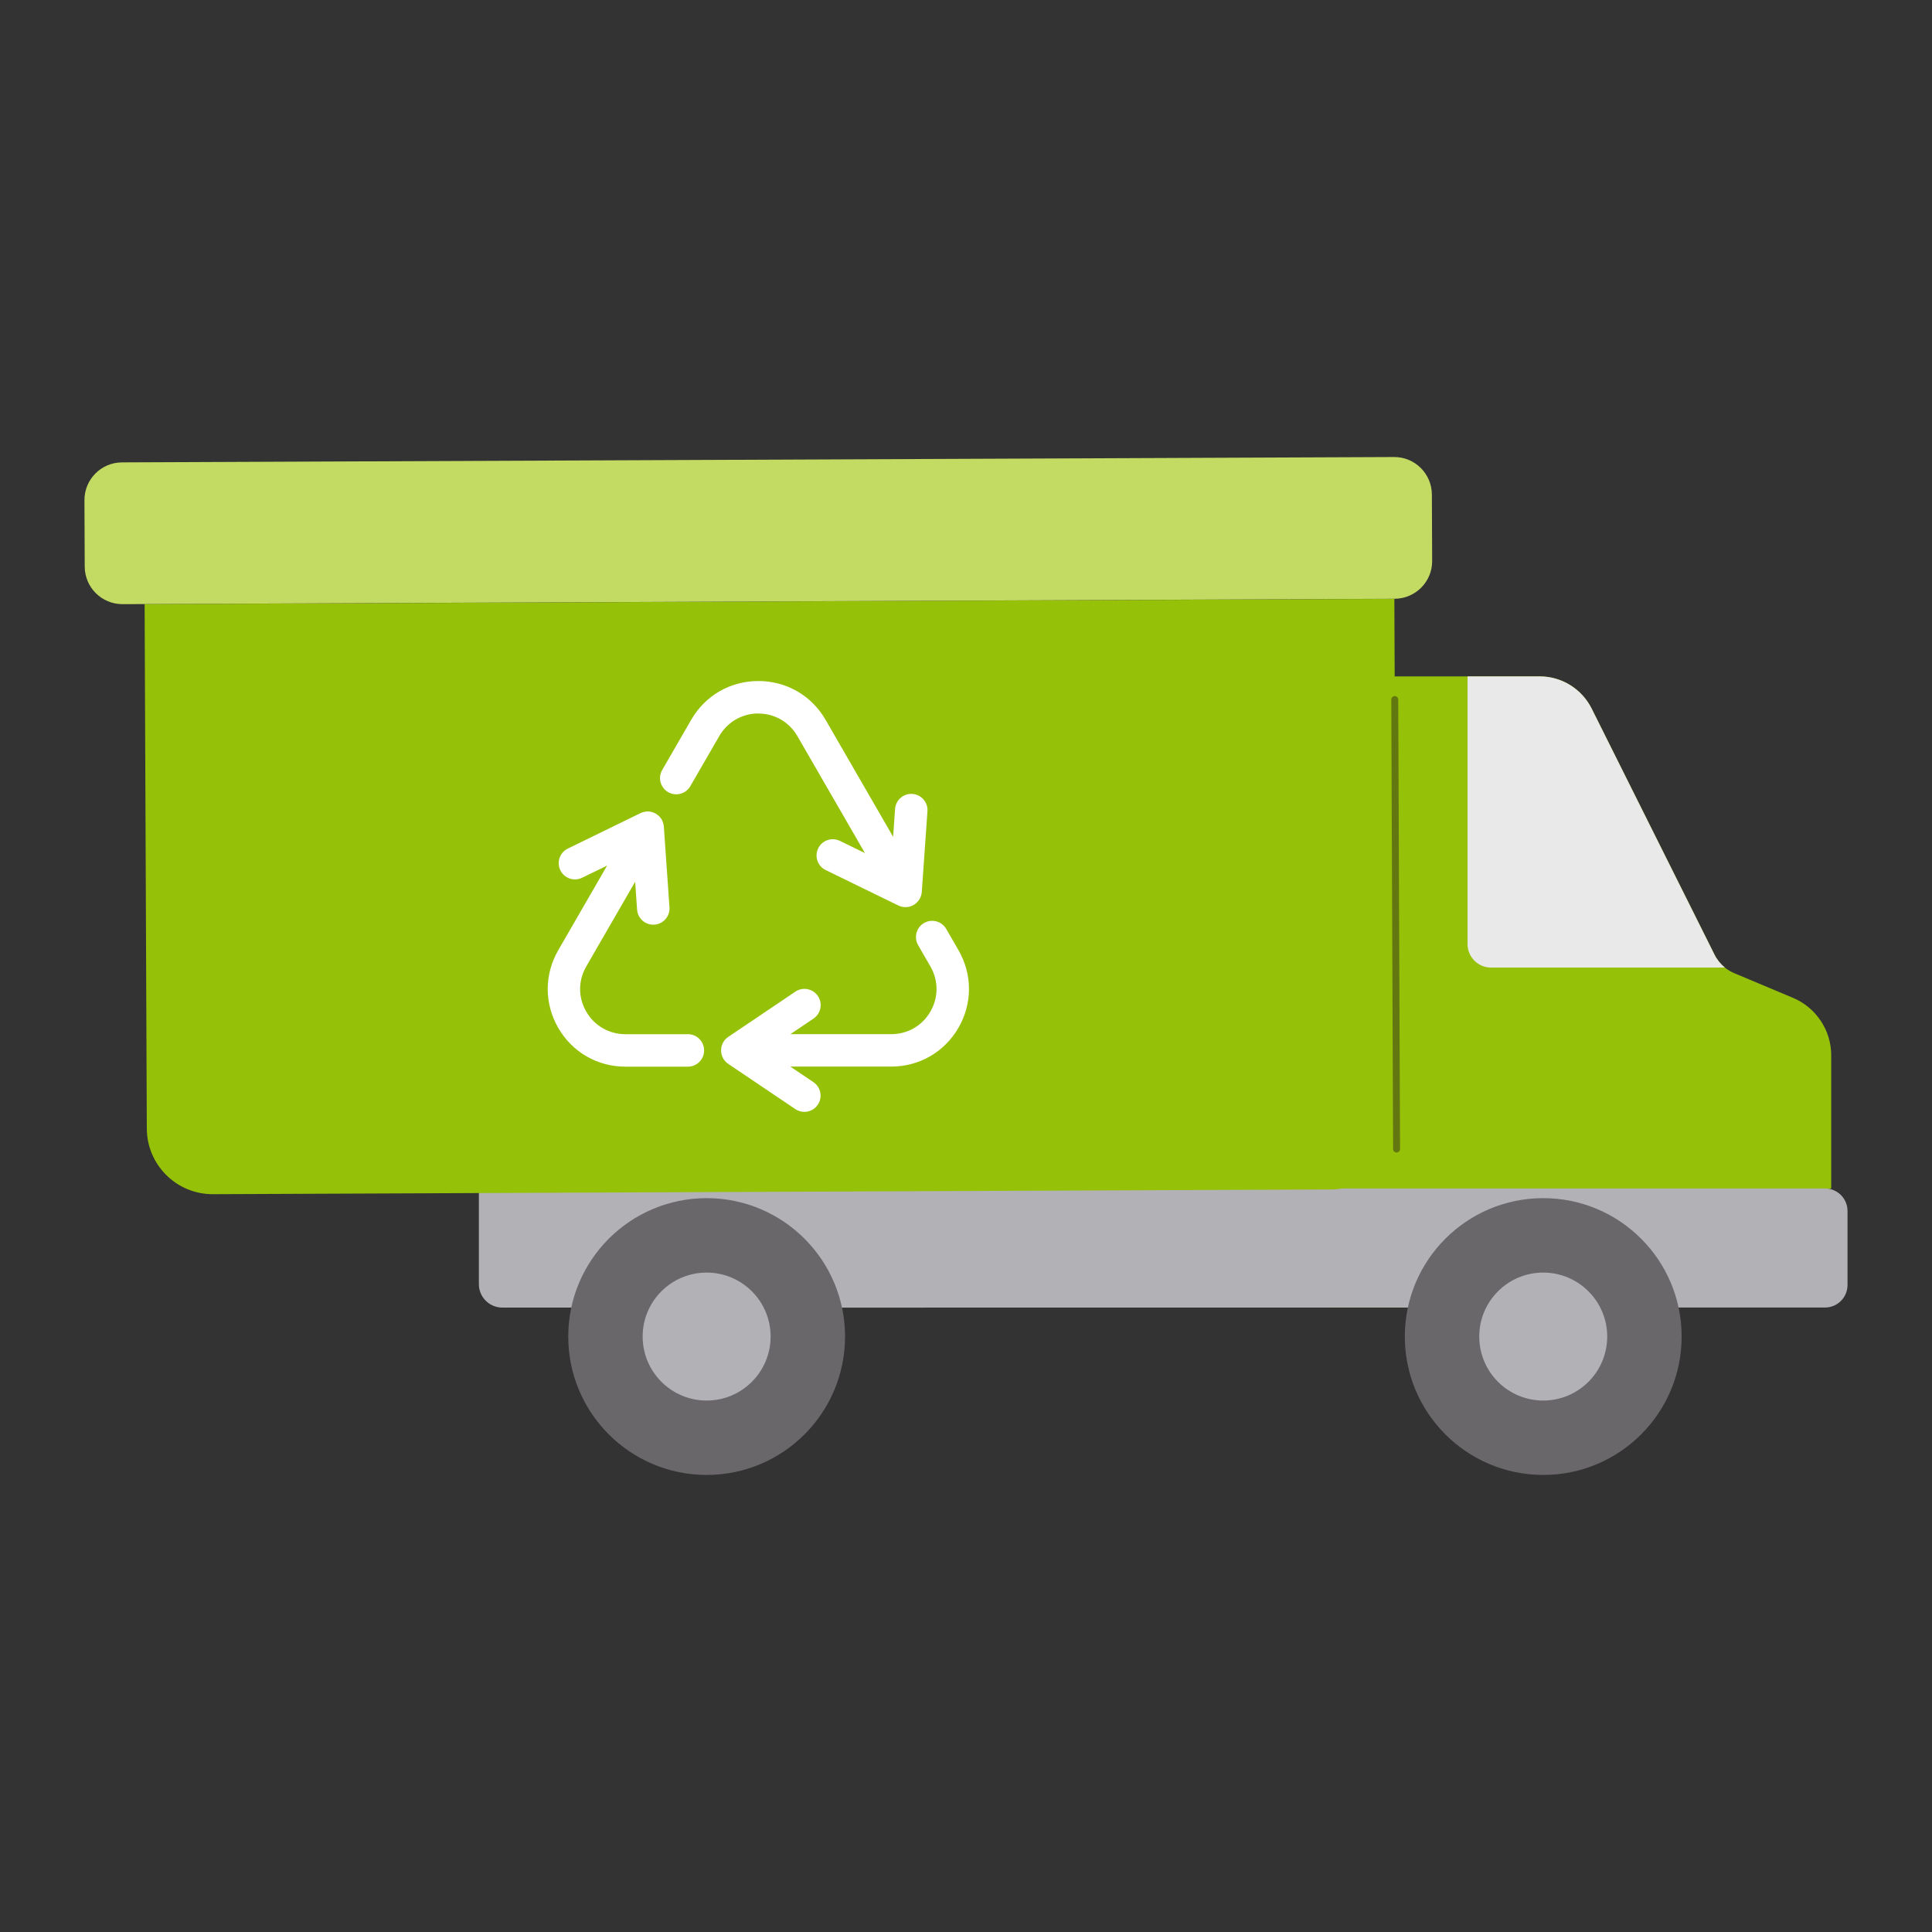 <?xml version="1.0" encoding="UTF-8"?> <svg xmlns="http://www.w3.org/2000/svg" id="_Layer_" viewBox="0 0 555.47 555.47"><rect x="0" y="0" width="555.47" height="555.47" fill="#333333" stroke="none"/><defs><style>.cls-1{fill:#6a676b;}.cls-2{fill:#eae9ea;}.cls-3{fill:#fff;}.cls-4{fill:#b2b1b5;}.cls-5{fill:#c4db63;}.cls-6{fill:#96c109;}.cls-7{fill:none;stroke:#637711;stroke-linecap:round;stroke-miterlimit:10;stroke-width:2px;}</style></defs><g><path class="cls-6" d="M526.49,303.47v38.22l-121.71,34.24h-23.46V211.22c0-9.26,7.47-16.75,16.73-16.75h44.63c6.33,0,12.14,3.61,14.96,9.29l35.3,70.7c.71,1.44,1.74,2.7,2.98,3.73,.81,.66,1.72,1.19,2.7,1.61l16.88,7.09c6.66,2.8,11,9.34,11,16.58Z"></path><path class="cls-4" d="M376.61,341.69h148.09c3.58,0,6.48,2.9,6.48,6.48v21.28c0,3.58-2.9,6.48-6.48,6.48h-148.08v-34.25Z"></path><path class="cls-1" d="M483.49,384.27c0,21.98-17.82,39.79-39.79,39.79s-39.8-17.82-39.8-39.79,17.82-39.79,39.8-39.79,39.79,17.82,39.79,39.79Z"></path><path class="cls-4" d="M462.09,384.27c0,10.16-8.24,18.4-18.4,18.4s-18.39-8.24-18.39-18.4,8.24-18.39,18.39-18.39,18.4,8.24,18.4,18.39Z"></path><path class="cls-4" d="M164.24,375.94h-19.82c-3.73,0-6.74-3.02-6.74-6.74v-38.86c0-3.72,3.02-6.74,6.74-6.74h236.87v52.35H164.24Z"></path><path class="cls-1" d="M242.96,384.27c0,21.98-17.82,39.79-39.79,39.79s-39.79-17.82-39.79-39.79,17.82-39.79,39.79-39.79,39.79,17.82,39.79,39.79Z"></path><path class="cls-4" d="M221.56,384.27c0,10.16-8.24,18.4-18.39,18.4s-18.4-8.24-18.4-18.4,8.24-18.39,18.4-18.39,18.39,8.24,18.39,18.39Z"></path><path class="cls-2" d="M495.91,278.18h-67.24c-3.71,0-6.74-3.03-6.74-6.76v-76.95h20.74c6.33,0,12.14,3.61,14.96,9.29l35.3,70.7c.71,1.44,1.74,2.7,2.98,3.73Z"></path><path class="cls-6" d="M400.89,172.17l.64,150.79c.04,10.46-8.4,18.98-18.86,19.02l-321.44,1.36c-10.46,.04-18.97-8.4-19.02-18.86l-.63-150.79,359.31-1.52Z"></path><path class="cls-5" d="M127.11,173.31l-91.88,.39c-5.98,.02-10.84-4.8-10.87-10.78l-.08-19.11c-.02-5.98,4.8-10.84,10.78-10.87l365.75-1.54c5.98-.03,10.84,4.8,10.87,10.77l.08,19.11c.03,5.98-4.8,10.84-10.78,10.87l-273.87,1.16h0Z"></path><line class="cls-7" x1="401.01" y1="201.13" x2="401.53" y2="330.36"></line></g><g><path class="cls-3" d="M218.02,205.15c4.69,0,8.89,2.43,11.24,6.49l19.42,33.63-7.2-3.51c-2.32-1.13-5.11-.17-6.24,2.15-1.13,2.32-.17,5.11,2.15,6.24l20.92,10.2s.09,.04,.14,.06c.09,.04,.17,.08,.26,.11,.09,.04,.19,.06,.28,.09,.08,.03,.17,.05,.26,.07,.1,.02,.21,.04,.31,.06,.08,.01,.17,.03,.25,.04,.12,.01,.24,.02,.36,.02,.06,0,.13,.01,.19,.01,.79,0,1.59-.2,2.33-.63,.16-.09,.31-.19,.45-.3,.03-.02,.06-.05,.09-.08,.11-.09,.22-.18,.32-.27,.03-.03,.07-.06,.1-.1,.1-.1,.19-.2,.28-.31,.03-.03,.05-.06,.08-.09,.1-.13,.2-.27,.29-.41,0,0,.01-.02,.02-.02,.09-.15,.18-.31,.25-.47,.02-.04,.03-.07,.05-.11,.05-.12,.1-.24,.15-.37,.02-.06,.04-.11,.05-.17,.04-.12,.07-.23,.09-.35,.01-.05,.03-.11,.04-.16,.03-.17,.06-.34,.07-.51,0,0,0,0,0,0l1.63-23.22c.18-2.57-1.76-4.8-4.33-4.98-2.57-.19-4.8,1.76-4.98,4.33l-.56,8-19.42-33.63c-4.03-6.99-11.26-11.16-19.32-11.16h0c-8.07,0-15.29,4.17-19.32,11.16l-8.33,14.42c-1.29,2.23-.52,5.08,1.71,6.37,2.23,1.29,5.08,.52,6.37-1.71l8.33-14.42c2.35-4.06,6.55-6.49,11.24-6.49Z"></path><path class="cls-3" d="M275.58,273.2l-3.53-6.12c-1.29-2.23-4.14-2.99-6.37-1.71-2.23,1.29-2.99,4.14-1.71,6.37l3.53,6.12c2.35,4.06,2.35,8.92,0,12.98-2.35,4.07-6.55,6.49-11.24,6.49h-29.01l6.64-4.48c2.14-1.44,2.7-4.34,1.26-6.48-1.44-2.14-4.35-2.7-6.48-1.26l-19.29,13.01c-.15,.1-.28,.21-.42,.32-.04,.04-.08,.08-.12,.11-.09,.08-.17,.16-.26,.25-.04,.04-.08,.09-.12,.13-.08,.1-.16,.2-.24,.3-.03,.04-.05,.07-.08,.11-.1,.14-.19,.29-.27,.45,0,.02-.01,.03-.02,.05-.07,.14-.14,.28-.2,.43-.02,.04-.03,.09-.05,.13-.04,.12-.08,.25-.12,.37-.01,.05-.03,.1-.04,.15-.03,.13-.05,.25-.07,.38,0,.05-.02,.1-.02,.15-.02,.17-.03,.35-.03,.53,0,0,0,0,0,0,0,0,0,0,0,0,0,0,0,0,0,0,0,.18,.01,.36,.03,.54,0,.05,.01,.09,.02,.14,.02,.13,.04,.27,.07,.4,.01,.05,.02,.09,.04,.14,.04,.13,.08,.26,.12,.39,.01,.04,.03,.08,.04,.11,.06,.16,.13,.31,.21,.46,0,0,0,.01,0,.02,.08,.16,.18,.31,.28,.46,.02,.03,.04,.05,.06,.08,.08,.11,.17,.22,.26,.33,.03,.04,.07,.08,.1,.11,.09,.1,.18,.19,.28,.28,.03,.03,.07,.06,.1,.09,.14,.12,.29,.24,.45,.34l19.27,13c.8,.54,1.71,.8,2.61,.8,1.5,0,2.97-.72,3.87-2.06,1.44-2.14,.88-5.04-1.26-6.48l-6.65-4.48h29.02c8.07,0,15.29-4.17,19.33-11.16,4.03-6.99,4.03-15.33,0-22.31Z"></path><path class="cls-3" d="M197.74,297.34h-17.95c-4.69,0-8.9-2.43-11.24-6.49-2.35-4.06-2.35-8.92,0-12.98l14.06-24.35,.56,8c.17,2.46,2.22,4.34,4.65,4.34,.11,0,.22,0,.33-.01,2.57-.18,4.51-2.41,4.33-4.98l-1.62-23.22s0-.01,0-.02c-.01-.17-.04-.33-.07-.5-.01-.06-.02-.11-.04-.17-.03-.12-.06-.23-.09-.34-.02-.06-.04-.12-.05-.17-.04-.12-.09-.24-.14-.36-.02-.04-.03-.08-.05-.12-.07-.16-.16-.31-.25-.46,0-.02-.02-.03-.03-.04-.08-.13-.18-.26-.27-.38-.03-.04-.06-.07-.09-.11-.08-.1-.17-.2-.26-.29-.04-.04-.07-.07-.11-.11-.09-.09-.19-.17-.3-.25-.04-.03-.08-.06-.12-.09-.14-.11-.29-.21-.45-.3-.16-.09-.32-.17-.48-.24-.04-.02-.08-.03-.12-.05-.13-.05-.26-.1-.39-.14-.04-.01-.09-.03-.13-.04-.13-.04-.27-.07-.4-.09-.04,0-.08-.02-.12-.02-.16-.02-.33-.04-.49-.05-.01,0-.02,0-.03,0-.18,0-.35,0-.53,.01-.04,0-.09,.01-.13,.02-.13,.01-.26,.03-.38,.06-.06,.01-.12,.02-.18,.04-.12,.03-.23,.06-.34,.09-.05,.02-.11,.03-.16,.05-.17,.06-.33,.12-.49,.2l-20.91,10.2c-2.32,1.13-3.28,3.92-2.15,6.24,1.13,2.32,3.92,3.28,6.24,2.15l7.21-3.51-14.06,24.35c-4.03,6.99-4.03,15.33,0,22.31,4.03,6.99,11.26,11.16,19.32,11.16h17.95c2.58,0,4.67-2.09,4.67-4.67s-2.09-4.67-4.67-4.67Z"></path></g></svg> 